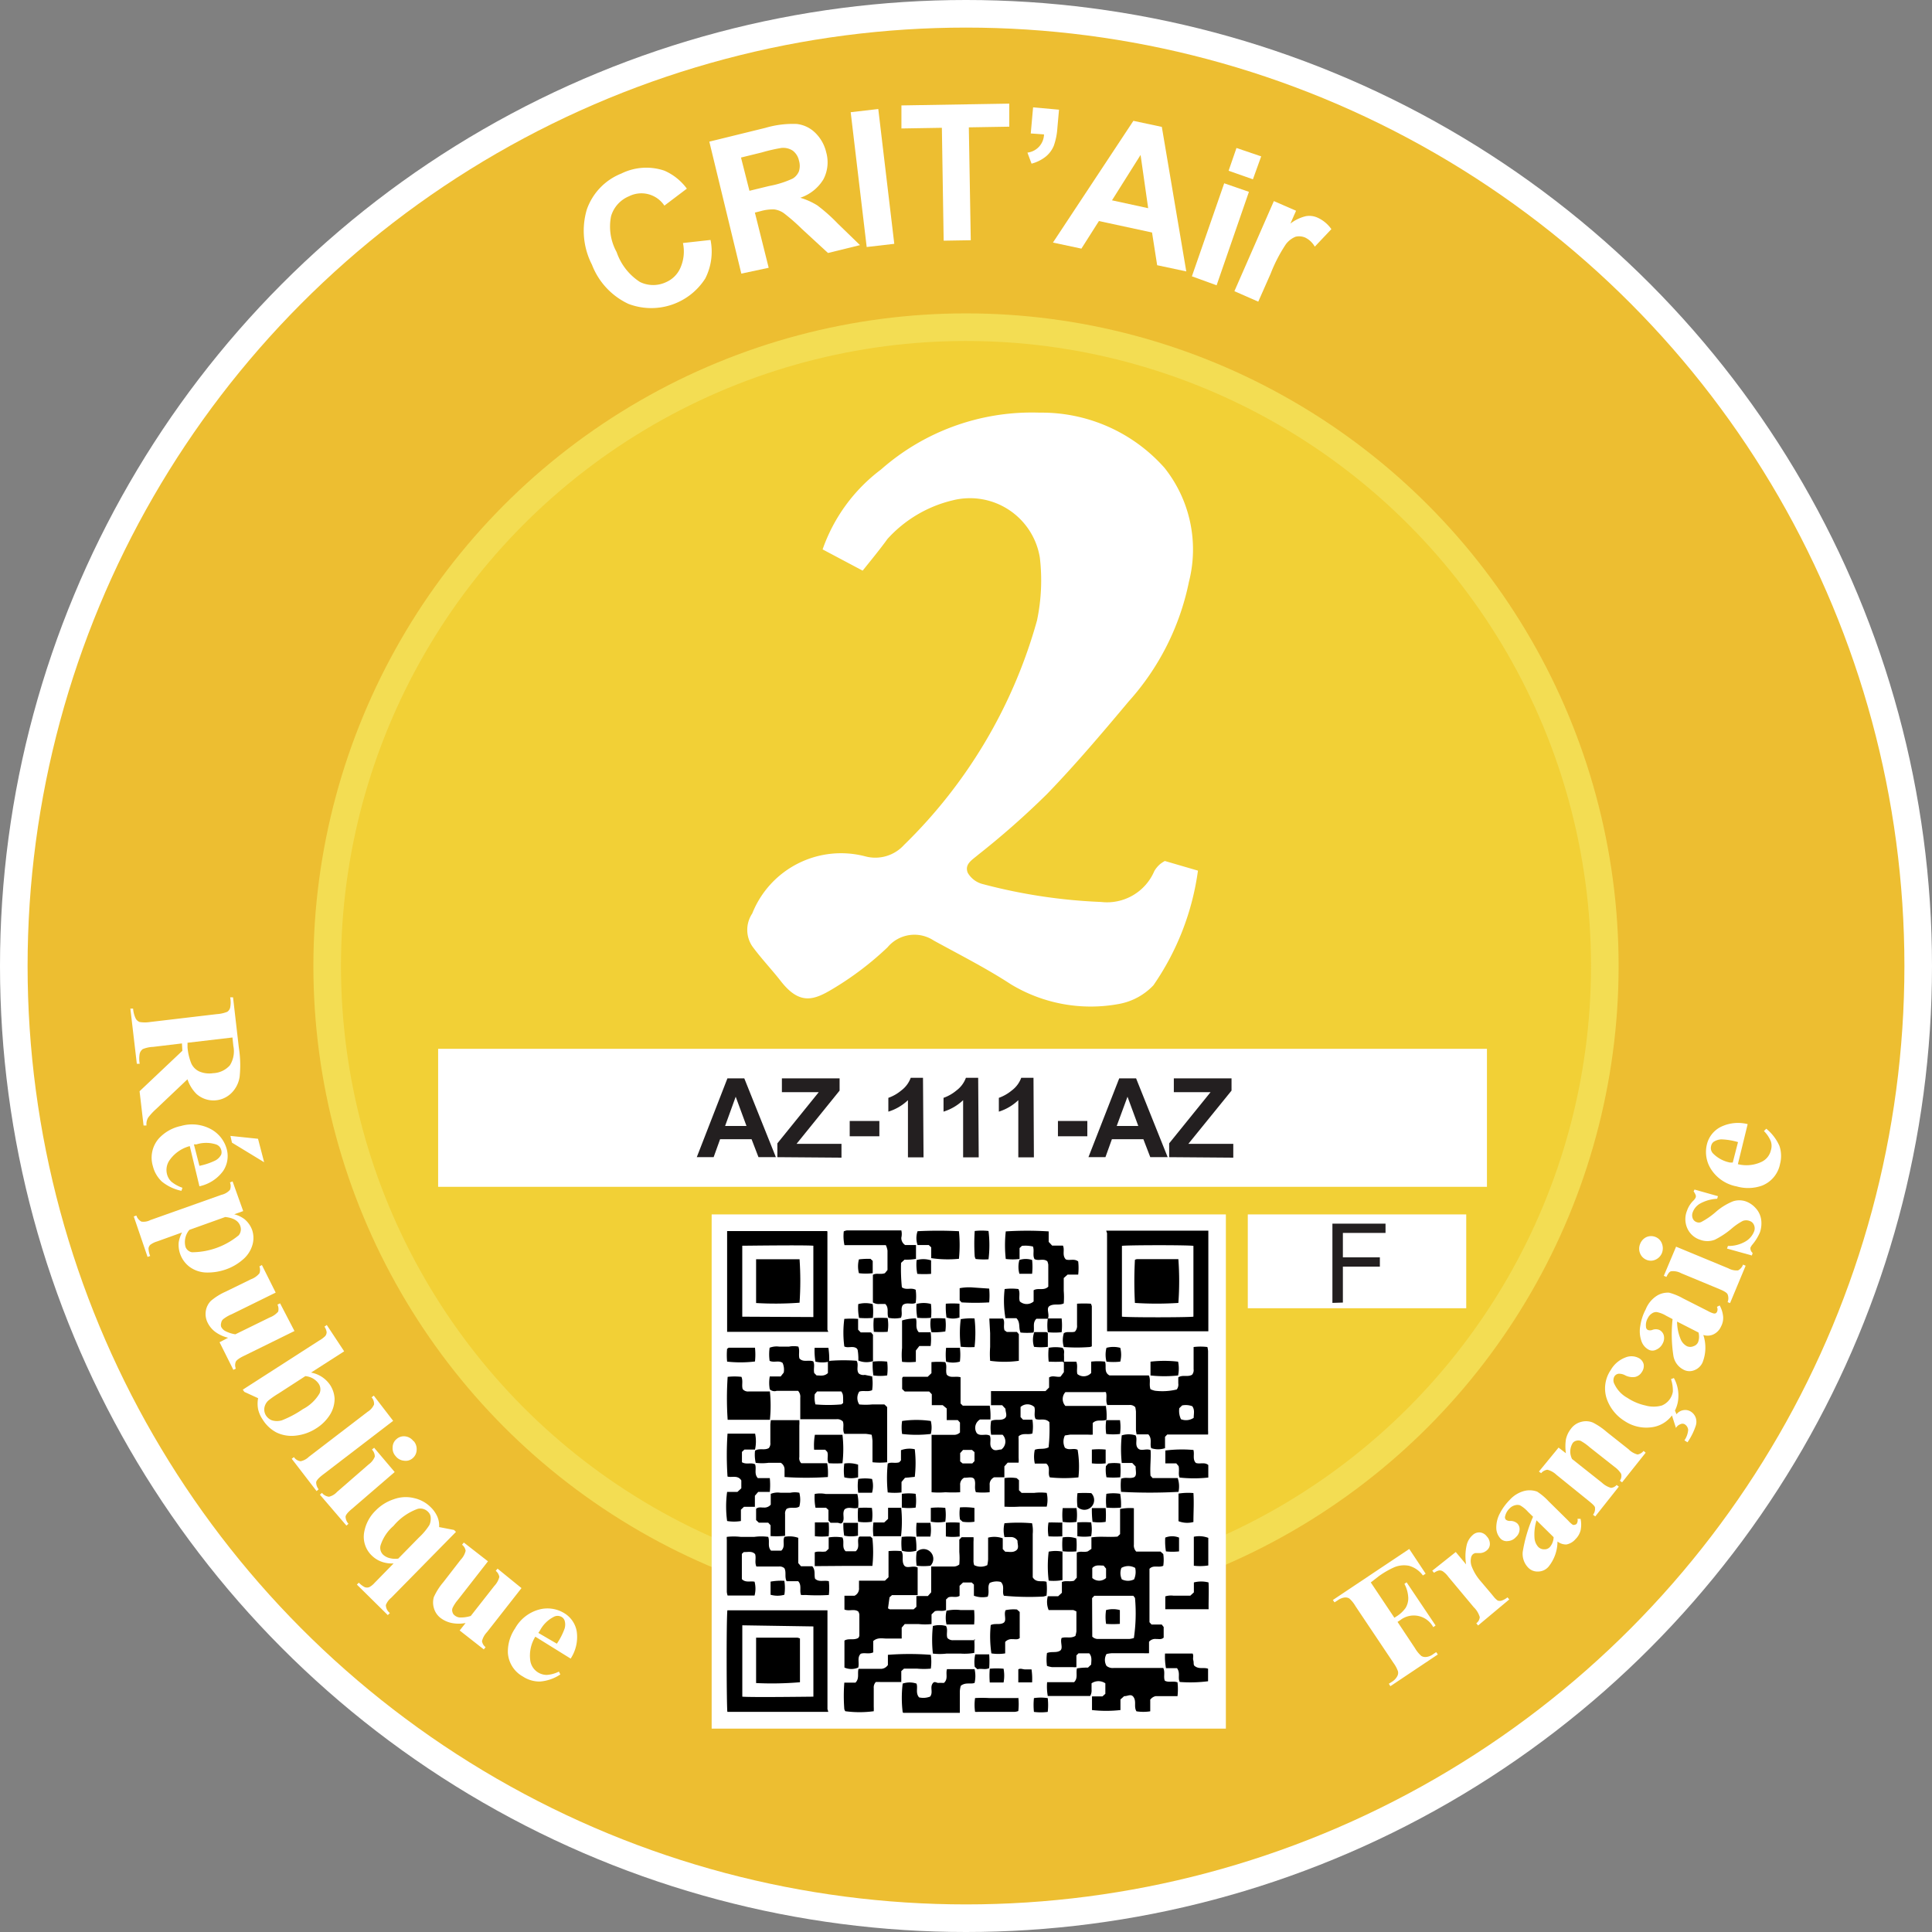 <svg xmlns="http://www.w3.org/2000/svg" width="42.994" height="42.994" viewBox="0 0 42.994 42.994">
  <rect x="0" y="0" width="42.994" height="42.994" fill="#808080" stroke="none"/>
  <g id="Icon-critair-2" transform="translate(-288.21 -3.33)">
    <circle id="Ellipse_1072" data-name="Ellipse 1072" cx="21.497" cy="21.497" r="21.497" transform="translate(288.21 3.33)" fill="#fff"/>
    <circle id="Ellipse_1073" data-name="Ellipse 1073" cx="20.883" cy="20.883" r="20.883" transform="translate(288.824 3.944)" fill="none"/>
    <circle id="Ellipse_1074" data-name="Ellipse 1074" cx="20.883" cy="20.883" r="20.883" transform="translate(288.824 3.944)" fill="#edbe31"/>
    <circle id="Ellipse_1075" data-name="Ellipse 1075" cx="14.523" cy="14.523" r="14.523" transform="translate(295.184 10.304)" fill="#f3dd53"/>
    <circle id="Ellipse_1076" data-name="Ellipse 1076" cx="13.909" cy="13.909" r="13.909" transform="translate(295.798 10.918)" fill="#f2d036"/>
    <rect id="Rectangle_3085" data-name="Rectangle 3085" width="23.34" height="3.071" transform="translate(297.96 26.67)" fill="#fff"/>
    <rect id="Rectangle_3086" data-name="Rectangle 3086" width="4.861" height="2.088" transform="translate(315.978 30.355)" fill="#fff"/>
    <g id="Groupe_28169" data-name="Groupe 28169" transform="translate(301.202 5.636)">
      <path id="Tracé_6309" data-name="Tracé 6309" d="M332.722,17.167l.614-.068a1.318,1.318,0,0,1-.117.857,1.425,1.425,0,0,1-1.711.565,1.591,1.591,0,0,1-.811-.872,1.655,1.655,0,0,1-.114-1.228,1.333,1.333,0,0,1,.768-.8,1.253,1.253,0,0,1,.958-.064,1.228,1.228,0,0,1,.5.4l-.5.378a.614.614,0,0,0-.786-.209.691.691,0,0,0-.4.442,1.173,1.173,0,0,0,.123.8,1.284,1.284,0,0,0,.519.666.673.673,0,0,0,.59,0,.614.614,0,0,0,.307-.307A.9.9,0,0,0,332.722,17.167Z" transform="translate(-330.516 -14.065)" fill="#fff"/>
      <path id="Tracé_6310" data-name="Tracé 6310" d="M340.322,15.637,339.61,12.7l1.25-.307a2.15,2.15,0,0,1,.7-.086.7.7,0,0,1,.411.2.888.888,0,0,1,.24.43.817.817,0,0,1-.061.6.955.955,0,0,1-.516.412,1.536,1.536,0,0,1,.378.169,3.684,3.684,0,0,1,.451.4l.5.485-.712.175-.583-.537a4.218,4.218,0,0,0-.405-.353.488.488,0,0,0-.209-.08.992.992,0,0,0-.307.04l-.123.031.307,1.228Zm.181-1.843.439-.107a2.149,2.149,0,0,0,.525-.166.338.338,0,0,0,.138-.163.408.408,0,0,0,0-.236.375.375,0,0,0-.138-.221.39.39,0,0,0-.252-.061,3.739,3.739,0,0,0-.436.1l-.464.114Z" transform="translate(-336.817 -11.854)" fill="#fff"/>
      <path id="Tracé_6311" data-name="Tracé 6311" d="M350.2,14.294l-.356-3,.614-.071.356,3Z" transform="translate(-343.905 -11.103)" fill="#fff"/>
      <path id="Tracé_6312" data-name="Tracé 6312" d="M354.47,13.89l-.04-2.512-.9.015V10.88l2.4-.04v.513l-.9.015.043,2.512Z" transform="translate(-346.462 -10.84)" fill="#fff"/>
      <path id="Tracé_6313" data-name="Tracé 6313" d="M362.786,11.11l.577.052-.037.415a1.455,1.455,0,0,1-.08.39.614.614,0,0,1-.187.246.869.869,0,0,1-.307.15l-.092-.246a.418.418,0,0,0,.369-.405l-.295-.021Z" transform="translate(-352.788 -11.027)" fill="#fff"/>
      <path id="Tracé_6314" data-name="Tracé 6314" d="M367.477,15.44l-.648-.138-.114-.728-1.182-.255-.39.614-.633-.135,1.79-2.709.633.135Zm-.848-1.407-.169-1.185-.636,1.01Z" transform="translate(-354.07 -11.706)" fill="#fff"/>
      <path id="Tracé_6315" data-name="Tracé 6315" d="M374.58,16.9l.719-2.07.55.19L375.13,17.1Zm.817-2.349.175-.507.55.187-.184.51Z" transform="translate(-361.048 -13.057)" fill="#fff"/>
      <path id="Tracé_6316" data-name="Tracé 6316" d="M378.191,20.139l-.531-.233.878-2.005.494.215-.126.286a.9.9,0,0,1,.347-.166.445.445,0,0,1,.258.034.756.756,0,0,1,.307.255l-.369.39a.5.5,0,0,0-.209-.2.341.341,0,0,0-.218-.021.507.507,0,0,0-.218.169,3.379,3.379,0,0,0-.338.654Z" transform="translate(-363.182 -15.732)" fill="#fff"/>
    </g>
    <g id="Groupe_28170" data-name="Groupe 28170" transform="translate(291.109 25.518)">
      <path id="Tracé_6317" data-name="Tracé 6317" d="M298.8,76.612l-.642.077a.679.679,0,0,0-.23.049.187.187,0,0,0-.068.1.614.614,0,0,0,0,.227h-.064l-.144-1.228h.061a.614.614,0,0,0,.058.221.169.169,0,0,0,.086.077.734.734,0,0,0,.236,0l1.483-.175a.74.74,0,0,0,.233-.052.16.16,0,0,0,.064-.092.6.6,0,0,0,0-.23h.064l.129,1.118a2.522,2.522,0,0,1,.018.648.639.639,0,0,1-.172.353.568.568,0,0,1-.789.031.829.829,0,0,1-.2-.326l-.706.669a1.317,1.317,0,0,0-.169.184.283.283,0,0,0-.037.175h-.065l-.089-.762.952-.9Zm1.124-.132-1,.117v.1a1.2,1.2,0,0,0,.086.365.365.365,0,0,0,.178.175.577.577,0,0,0,.307.037.528.528,0,0,0,.372-.175.587.587,0,0,0,.077-.43Z" transform="translate(-297.65 -75.58)" fill="#fff"/>
      <path id="Tracé_6318" data-name="Tracé 6318" d="M300.262,86.183l-.215-.894a.8.8,0,0,0-.445.307.378.378,0,0,0-.064.307.353.353,0,0,0,.1.178.8.8,0,0,0,.246.135l-.022.068a1.013,1.013,0,0,1-.436-.206.7.7,0,0,1-.2-.344.648.648,0,0,1,.132-.614.921.921,0,0,1,.494-.279.884.884,0,0,1,.666.071.719.719,0,0,1,.356.461.593.593,0,0,1-.089.476A.881.881,0,0,1,300.262,86.183Zm0-.455a1.48,1.48,0,0,0,.356-.12.307.307,0,0,0,.129-.132.169.169,0,0,0,0-.1.175.175,0,0,0-.12-.126.722.722,0,0,0-.43,0h-.058Zm1.44-.08-.716-.436-.034-.15.614.064Z" transform="translate(-298.723 -81.972)" fill="#fff"/>
      <path id="Tracé_6319" data-name="Tracé 6319" d="M298.975,90.069l-.556.2a.473.473,0,0,0-.15.074.132.132,0,0,0-.04.083.473.473,0,0,0,.037.166l-.058.021-.307-.9.058-.021a.24.24,0,0,0,.111.135.332.332,0,0,0,.2-.034l1.582-.562a.359.359,0,0,0,.19-.111.233.233,0,0,0,0-.166l.058-.021.236.66-.2.071a.654.654,0,0,1,.227.107.568.568,0,0,1,.172.243.556.556,0,0,1,0,.353.666.666,0,0,1-.209.307,1.151,1.151,0,0,1-.369.215,1.228,1.228,0,0,1-.445.071.66.66,0,0,1-.365-.123.614.614,0,0,1-.246-.55A.722.722,0,0,1,298.975,90.069Zm.163-.058a.421.421,0,0,0-.086.378.187.187,0,0,0,.144.12,1.646,1.646,0,0,0,1.041-.378.212.212,0,0,0,.034-.206c-.04-.114-.15-.181-.335-.2Z" transform="translate(-297.823 -84.83)" fill="#fff"/>
      <path id="Tracé_6320" data-name="Tracé 6320" d="M305.087,96.475l-1.118.55c-.111.052-.172.1-.187.132a.2.2,0,0,0,0,.154l-.055.028-.307-.614.19-.1a.8.8,0,0,1-.283-.129.571.571,0,0,1-.175-.212.43.43,0,0,1-.037-.261.411.411,0,0,1,.111-.218,1.367,1.367,0,0,1,.329-.206l.565-.276a.433.433,0,0,0,.187-.132.215.215,0,0,0,0-.154l.055-.031.307.614-.98.482a.8.8,0,0,0-.19.111.138.138,0,0,0-.043.083.142.142,0,0,0,0,.086.212.212,0,0,0,.083.089.706.706,0,0,0,.233.077l.765-.375a.458.458,0,0,0,.187-.129.227.227,0,0,0-.015-.157l.058-.028Z" transform="translate(-301.433 -89.043)" fill="#fff"/>
      <path id="Tracé_6321" data-name="Tracé 6321" d="M308.057,99.927l-.737.473a.651.651,0,0,1,.424.276.614.614,0,0,1,.1.307.676.676,0,0,1-.1.35.968.968,0,0,1-.307.307,1.041,1.041,0,0,1-.458.163.774.774,0,0,1-.43-.071.8.8,0,0,1-.307-.289.679.679,0,0,1-.1-.227.661.661,0,0,1,0-.246l-.307-.141-.034-.049,1.7-1.093a.614.614,0,0,0,.135-.1.141.141,0,0,0,.031-.086.279.279,0,0,0-.049-.123l.052-.037Zm-.866.553-.593.384a1.984,1.984,0,0,0-.227.157.28.28,0,0,0-.089.16.249.249,0,0,0,.04.181.273.273,0,0,0,.126.1.384.384,0,0,0,.224,0,2.309,2.309,0,0,0,.467-.249.921.921,0,0,0,.372-.353.227.227,0,0,0-.021-.212A.4.4,0,0,0,307.191,100.479Z" transform="translate(-303.297 -92.043)" fill="#fff"/>
      <path id="Tracé_6322" data-name="Tracé 6322" d="M311.607,105.036l-1.566,1.2c-.089.068-.138.123-.147.163a.249.249,0,0,0,.055.16l-.046.04-.553-.719.049-.037a.209.209,0,0,0,.15.092.374.374,0,0,0,.184-.1l1.305-1a.365.365,0,0,0,.144-.163.218.218,0,0,0-.055-.16l.049-.037Z" transform="translate(-305.757 -95.605)" fill="#fff"/>
      <path id="Tracé_6323" data-name="Tracé 6323" d="M313.054,108.215l-.955.823c-.086.071-.132.129-.138.169a.246.246,0,0,0,.065.16l-.046.04-.59-.688.046-.04a.233.233,0,0,0,.157.086.359.359,0,0,0,.178-.107l.706-.614a.387.387,0,0,0,.135-.172.23.23,0,0,0-.064-.157l.049-.04Zm.421-.691a.27.27,0,0,1,.068.2.249.249,0,0,1-.086.181.233.233,0,0,1-.193.058.264.264,0,0,1-.187-.1.258.258,0,0,1-.068-.2.239.239,0,0,1,.086-.181.246.246,0,0,1,.193-.061.27.27,0,0,1,.187.111Z" transform="translate(-307.17 -97.645)" fill="#fff"/>
      <path id="Tracé_6324" data-name="Tracé 6324" d="M314.887,113.3a.685.685,0,0,1-.255-.034.6.6,0,0,1-.227-.138.577.577,0,0,1-.169-.541.881.881,0,0,1,.252-.464,1,1,0,0,1,.405-.252.774.774,0,0,1,.448-.025.752.752,0,0,1,.369.2.675.675,0,0,1,.15.212.5.5,0,0,1,.04.233l.332.064.043.043-1.443,1.468a.384.384,0,0,0-.117.16.227.227,0,0,0,.089.178l-.046.046-.688-.679.043-.043a.5.5,0,0,0,.132.1.147.147,0,0,0,.1,0,.433.433,0,0,0,.123-.1Zm.107-.111.458-.467a1.364,1.364,0,0,0,.233-.279.353.353,0,0,0,.025-.19.187.187,0,0,0-.055-.1.24.24,0,0,0-.23-.068,1.259,1.259,0,0,0-.541.381.952.952,0,0,0-.289.439.215.215,0,0,0,.058.2.332.332,0,0,0,.135.074A.494.494,0,0,0,314.994,113.192Z" transform="translate(-309.027 -100.696)" fill="#fff"/>
      <path id="Tracé_6325" data-name="Tracé 6325" d="M321.561,116.137l-.768.98a.448.448,0,0,0-.111.2.212.212,0,0,0,.08.135l-.04.049-.537-.421.132-.166a.819.819,0,0,1-.307,0,.614.614,0,0,1-.252-.114.418.418,0,0,1-.147-.221.433.433,0,0,1,0-.243,1.4,1.4,0,0,1,.209-.329l.387-.5a.43.43,0,0,0,.111-.2.206.206,0,0,0-.08-.135l.04-.049.537.418-.669.857a.8.8,0,0,0-.12.184.135.135,0,0,0,0,.092.126.126,0,0,0,.049.071.2.2,0,0,0,.114.046.743.743,0,0,0,.243-.034l.525-.669a.448.448,0,0,0,.111-.2.221.221,0,0,0-.08-.135l.04-.049Z" transform="translate(-312.855 -102.984)" fill="#fff"/>
      <path id="Tracé_6326" data-name="Tracé 6326" d="M326.407,121l-.786-.488a.8.8,0,0,0-.114.519.372.372,0,0,0,.372.332.7.7,0,0,0,.267-.074l.031.064a.946.946,0,0,1-.451.157.669.669,0,0,1-.381-.111.648.648,0,0,1-.335-.531.921.921,0,0,1,.16-.54.875.875,0,0,1,.528-.418.716.716,0,0,1,.574.083.59.59,0,0,1,.27.4A.875.875,0,0,1,326.407,121Zm-.307-.332a1.486,1.486,0,0,0,.172-.335.307.307,0,0,0,0-.181.151.151,0,0,0-.068-.08.178.178,0,0,0-.175,0,.713.713,0,0,0-.307.307l-.034.049Z" transform="translate(-316.607 -106.278)" fill="#fff"/>
    </g>
    <g id="Groupe_28171" data-name="Groupe 28171" transform="translate(303.716 27.315)">
      <path id="Tracé_6327" data-name="Tracé 6327" d="M340.46,83.224h-.387l-.154-.4h-.7l-.144.4H338.7l.682-1.754h.375Zm-.654-.694-.24-.651-.236.651Z" transform="translate(-338.7 -81.458)" fill="#231f20"/>
      <path id="Tracé_6328" data-name="Tracé 6328" d="M344.54,83.224v-.307l.921-1.139h-.82V81.47h1.284v.273l-.958,1.185h1v.307Z" transform="translate(-342.747 -81.458)" fill="#231f20"/>
      <path id="Tracé_6329" data-name="Tracé 6329" d="M349.78,84.9V84.56h.66V84.9Z" transform="translate(-346.377 -83.599)" fill="#231f20"/>
      <path id="Tracé_6330" data-name="Tracé 6330" d="M353.363,83.2h-.347V81.928a1.093,1.093,0,0,1-.436.255v-.307a.921.921,0,0,0,.286-.163.614.614,0,0,0,.212-.283h.273Z" transform="translate(-348.317 -81.43)" fill="#231f20"/>
      <path id="Tracé_6331" data-name="Tracé 6331" d="M357.363,83.2h-.347V81.928a1.115,1.115,0,0,1-.436.255v-.307a.921.921,0,0,0,.286-.163.614.614,0,0,0,.212-.283h.273Z" transform="translate(-351.089 -81.43)" fill="#231f20"/>
      <path id="Tracé_6332" data-name="Tracé 6332" d="M361.37,83.2h-.347V81.928a1.1,1.1,0,0,1-.433.255v-.307a.955.955,0,0,0,.286-.163.614.614,0,0,0,.212-.283h.273Z" transform="translate(-353.868 -81.43)" fill="#231f20"/>
      <path id="Tracé_6333" data-name="Tracé 6333" d="M364.87,84.9V84.56h.654V84.9Z" transform="translate(-356.833 -83.599)" fill="#231f20"/>
      <path id="Tracé_6334" data-name="Tracé 6334" d="M368.843,83.224h-.387l-.154-.4h-.7l-.144.4h-.378l.685-1.754h.375Zm-.654-.694-.24-.651-.24.651Z" transform="translate(-358.364 -81.458)" fill="#231f20"/>
      <path id="Tracé_6335" data-name="Tracé 6335" d="M372.93,83.224v-.307l.921-1.139h-.817V81.47h1.284v.273l-.961,1.185h1v.307Z" transform="translate(-362.418 -81.458)" fill="#231f20"/>
    </g>
    <path id="Tracé_6336" data-name="Tracé 6336" d="M384.76,93.763V92h1.182v.206h-.949v.544h.823v.206h-.823v.8Z" transform="translate(-66.899 -61.439)" fill="#231f20"/>
    <g id="Groupe_28172" data-name="Groupe 28172" transform="translate(317.87 28.317)">
      <path id="Tracé_6337" data-name="Tracé 6337" d="M385.635,116.316l.525.786.058-.037a.7.7,0,0,0,.193-.184.418.418,0,0,0,.058-.227.728.728,0,0,0-.086-.307l.049-.034.645.961-.052.037a.491.491,0,0,0-.737-.154l-.058.037.39.587a.694.694,0,0,0,.141.172.175.175,0,0,0,.111.021.307.307,0,0,0,.154-.064l.064-.043.037.052-1.056.706-.034-.055.068-.043a.329.329,0,0,0,.12-.126.153.153,0,0,0,.015-.107.719.719,0,0,0-.1-.187l-.845-1.262a.7.7,0,0,0-.138-.172.175.175,0,0,0-.111-.021.341.341,0,0,0-.15.064l-.068.043-.037-.052,1.7-1.136.365.55-.061.04a.577.577,0,0,0-.307-.215.568.568,0,0,0-.335.034,1.964,1.964,0,0,0-.344.2Z" transform="translate(-384.79 -106.088)" fill="#fff"/>
      <path id="Tracé_6338" data-name="Tracé 6338" d="M392.515,114.8l.23.276a1.133,1.133,0,0,1,.015-.439.43.43,0,0,1,.132-.215.212.212,0,0,1,.16-.058.218.218,0,0,1,.154.089.243.243,0,0,1,.068.172.181.181,0,0,1-.068.138.243.243,0,0,1-.163.061h-.1l-.037.018a.138.138,0,0,0-.052.092.344.344,0,0,0,.021.2,1.086,1.086,0,0,0,.187.307l.236.279.061.074a.408.408,0,0,0,.089.086.138.138,0,0,0,.092,0,.418.418,0,0,0,.126-.071l.04.046-.694.58-.04-.049a.187.187,0,0,0,.077-.138.51.51,0,0,0-.135-.221l-.562-.673a.537.537,0,0,0-.123-.123.132.132,0,0,0-.086-.021.332.332,0,0,0-.111.052l-.04-.046Z" transform="translate(-389.779 -105.249)" fill="#fff"/>
      <path id="Tracé_6339" data-name="Tracé 6339" d="M398,112.446a.9.9,0,0,1-.2.571.307.307,0,0,1-.23.107.283.283,0,0,1-.224-.089.439.439,0,0,1-.12-.347,3.254,3.254,0,0,1,.23-.783l-.114-.111a.667.667,0,0,0-.178-.144.19.19,0,0,0-.111,0,.249.249,0,0,0-.117.068.341.341,0,0,0-.1.172.077.077,0,0,0,.018.083.147.147,0,0,0,.1.025.23.23,0,0,1,.147.052.178.178,0,0,1,.055.144.237.237,0,0,1-.08.163.258.258,0,0,1-.178.089.19.19,0,0,1-.16-.049.353.353,0,0,1-.1-.236.669.669,0,0,1,.077-.326,1.228,1.228,0,0,1,.224-.307.657.657,0,0,1,.335-.2.494.494,0,0,1,.273.018,1.3,1.3,0,0,1,.252.212l.439.433a.614.614,0,0,0,.1.092.071.071,0,0,0,.049,0,.083.083,0,0,0,.037-.018.141.141,0,0,0,.021-.114h.068a.614.614,0,0,1,0,.261.421.421,0,0,1-.114.193.35.35,0,0,1-.2.117.307.307,0,0,1-.209-.074Zm-.086-.086-.381-.375a1.072,1.072,0,0,0-.043.412.331.331,0,0,0,.083.181.184.184,0,0,0,.141.052.157.157,0,0,0,.12-.055.359.359,0,0,0,.08-.23Z" transform="translate(-393 -103.139)" fill="#fff"/>
      <path id="Tracé_6340" data-name="Tracé 6340" d="M400.18,106.905l.163.126a1.061,1.061,0,0,1,0-.307.577.577,0,0,1,.111-.236.405.405,0,0,1,.236-.157.4.4,0,0,1,.255.018,1.511,1.511,0,0,1,.307.209l.485.384a.442.442,0,0,0,.2.117.221.221,0,0,0,.135-.08l.046.04-.525.66-.049-.037a.181.181,0,0,0,.028-.154.55.55,0,0,0-.147-.154l-.556-.439a1.115,1.115,0,0,0-.2-.141.169.169,0,0,0-.1,0,.138.138,0,0,0-.074.049.362.362,0,0,0-.015.356l.666.528a.485.485,0,0,0,.2.114.184.184,0,0,0,.126-.064l.049.037-.525.663-.049-.037a.215.215,0,0,0,.043-.16c0-.031-.058-.083-.154-.16l-.706-.571a.445.445,0,0,0-.2-.111.218.218,0,0,0-.138.077l-.049-.037Z" transform="translate(-395.156 -99.678)" fill="#fff"/>
      <path id="Tracé_6341" data-name="Tracé 6341" d="M406,102.121l.064-.025a.8.8,0,0,1,.1.418.715.715,0,0,1-.114.372.666.666,0,0,1-.491.307.869.869,0,0,1-.593-.141.949.949,0,0,1-.384-.461.725.725,0,0,1,.077-.673.633.633,0,0,1,.326-.279.35.35,0,0,1,.307.018.212.212,0,0,1,.1.135.233.233,0,0,1-.04.169.237.237,0,0,1-.15.111.362.362,0,0,1-.218-.034.28.28,0,0,0-.154-.037.132.132,0,0,0-.089.058.178.178,0,0,0,0,.172.679.679,0,0,0,.289.307,1.182,1.182,0,0,0,.4.169.672.672,0,0,0,.368,0,.405.405,0,0,0,.243-.307A.814.814,0,0,0,406,102.121Zm0,.743.064-.1.058.138a.249.249,0,0,1,.16-.092.233.233,0,0,1,.169.04.264.264,0,0,1,.1.132.286.286,0,0,1,0,.175,1.441,1.441,0,0,1-.184.369l-.068-.043a.482.482,0,0,0,.083-.233.163.163,0,0,0-.08-.126.1.1,0,0,0-.092,0,.184.184,0,0,0-.1.083Z" transform="translate(-398.474 -96.417)" fill="#fff"/>
      <path id="Tracé_6342" data-name="Tracé 6342" d="M408.446,97.947a.894.894,0,0,1-.018.614.329.329,0,0,1-.187.172.282.282,0,0,1-.243-.018.421.421,0,0,1-.218-.307,3.107,3.107,0,0,1-.018-.814l-.141-.074a.648.648,0,0,0-.212-.083.166.166,0,0,0-.107.031.249.249,0,0,0-.089.1.307.307,0,0,0-.043.193.083.083,0,0,0,.04.074.144.144,0,0,0,.1,0,.209.209,0,0,1,.157,0,.19.19,0,0,1,.1.123.249.249,0,0,1-.025.178.286.286,0,0,1-.144.138.181.181,0,0,1-.169,0,.341.341,0,0,1-.163-.2.654.654,0,0,1-.022-.332,1.135,1.135,0,0,1,.12-.365.639.639,0,0,1,.255-.307.461.461,0,0,1,.267-.064,1.317,1.317,0,0,1,.307.126l.55.279a.614.614,0,0,0,.126.055.086.086,0,0,0,.049,0,.074.074,0,0,0,.031-.031.129.129,0,0,0,0-.114l.061-.031a.635.635,0,0,1,.077.249.4.4,0,0,1-.046.218.353.353,0,0,1-.16.172A.307.307,0,0,1,408.446,97.947Zm-.108-.055-.476-.243a1.031,1.031,0,0,0,.083.4.307.307,0,0,0,.135.147.181.181,0,0,0,.15,0,.166.166,0,0,0,.1-.089A.36.36,0,0,0,408.339,97.892Z" transform="translate(-400.201 -93.226)" fill="#fff"/>
      <path id="Tracé_6343" data-name="Tracé 6343" d="M407.011,93.077a.273.273,0,0,1,.144-.154.258.258,0,0,1,.2,0,.249.249,0,0,1,.141.147.289.289,0,0,1,0,.209.273.273,0,0,1-.147.15.246.246,0,0,1-.2,0,.258.258,0,0,1-.141-.147A.273.273,0,0,1,407.011,93.077Zm.8.061,1.164.482a.381.381,0,0,0,.215.046.239.239,0,0,0,.111-.129l.058.025-.347.832-.055-.021a.233.233,0,0,0,0-.175c-.015-.034-.074-.071-.178-.114l-.857-.356a.369.369,0,0,0-.215-.043c-.04,0-.077.055-.111.126l-.058-.025Z" transform="translate(-400.172 -90.382)" fill="#fff"/>
      <path id="Tracé_6344" data-name="Tracé 6344" d="M410.538,89.53l.522.147-.018.058a.869.869,0,0,0-.387.111.369.369,0,0,0-.157.19.187.187,0,0,0,0,.135.141.141,0,0,0,.086.083.129.129,0,0,0,.1,0,1.649,1.649,0,0,0,.329-.227,1.336,1.336,0,0,1,.384-.236.448.448,0,0,1,.276,0,.537.537,0,0,1,.224.15.476.476,0,0,1,.123.249.614.614,0,0,1-.025.289,1.072,1.072,0,0,1-.172.279.307.307,0,0,0-.04.064.135.135,0,0,0,.049.12l-.018.055-.553-.154.021-.058a.74.74,0,0,0,.39-.1.448.448,0,0,0,.19-.218.187.187,0,0,0,0-.147.154.154,0,0,0-.1-.092.212.212,0,0,0-.15,0,1.3,1.3,0,0,0-.246.169,1.867,1.867,0,0,1-.375.249.461.461,0,0,1-.332,0,.47.47,0,0,1-.27-.23.5.5,0,0,1-.018-.415.574.574,0,0,1,.144-.227.239.239,0,0,0,.049-.068.077.077,0,0,0,0-.052.307.307,0,0,0-.046-.083Z" transform="translate(-402.489 -88.045)" fill="#fff"/>
      <path id="Tracé_6345" data-name="Tracé 6345" d="M412.758,84.724l-.218.891a.789.789,0,0,0,.528-.052.378.378,0,0,0,.206-.255.325.325,0,0,0,0-.2.691.691,0,0,0-.154-.23l.052-.052a1.028,1.028,0,0,1,.292.381.694.694,0,0,1,.015.4.651.651,0,0,1-.4.485.921.921,0,0,1-.565.018.866.866,0,0,1-.562-.369.709.709,0,0,1-.1-.571.59.59,0,0,1,.307-.384A.875.875,0,0,1,412.758,84.724Zm-.215.4a1.456,1.456,0,0,0-.372-.061.338.338,0,0,0-.175.058.16.16,0,0,0-.052.092.172.172,0,0,0,.046.166.719.719,0,0,0,.378.2h.058Z" transform="translate(-403.526 -84.695)" fill="#fff"/>
    </g>
    <path id="Tracé_6346" data-name="Tracé 6346" d="M344.934,36.74l-.891-.473a3.779,3.779,0,0,1,1.3-1.778,5.073,5.073,0,0,1,3.526-1.265,3.651,3.651,0,0,1,2.782,1.228,2.915,2.915,0,0,1,.544,2.537,5.666,5.666,0,0,1-1.342,2.663c-.587.7-1.179,1.4-1.815,2.058a18.4,18.4,0,0,1-1.535,1.354c-.132.114-.307.206-.23.4a.537.537,0,0,0,.326.249,12.152,12.152,0,0,0,2.641.4,1.144,1.144,0,0,0,1.185-.688.613.613,0,0,1,.12-.147.708.708,0,0,1,.114-.077l.737.215a5.868,5.868,0,0,1-.992,2.552,1.4,1.4,0,0,1-.768.415,3.436,3.436,0,0,1-2.4-.436c-.55-.359-1.139-.657-1.717-.974a.78.78,0,0,0-1.032.15,6.9,6.9,0,0,1-1.213.921c-.418.252-.737.375-1.161-.169-.206-.264-.439-.507-.636-.777a.654.654,0,0,1,0-.728A2.127,2.127,0,0,1,345,43.1a.863.863,0,0,0,.857-.258,11.14,11.14,0,0,0,2.957-4.993,4.336,4.336,0,0,0,.064-1.394,1.575,1.575,0,0,0-1.935-1.281,2.844,2.844,0,0,0-1.456.86C345.327,36.255,345.149,36.473,344.934,36.74Z" transform="translate(-37.527 -20.711)" fill="#fff"/>
    <rect id="Rectangle_3087" data-name="Rectangle 3087" width="11.443" height="11.443" transform="translate(304.047 30.355)" fill="#fff"/>
    <g id="Groupe_28173" data-name="Groupe 28173" transform="translate(304.369 30.714)">
      <path id="Tracé_6347" data-name="Tracé 6347" d="M357.135,101.245h.307c.04.1,0,.19.025.276a.224.224,0,0,0,.307-.025v-.252a1.382,1.382,0,0,1,.307,0c.04.1-.034.236.1.307h.875c.049.1,0,.193.037.307a.519.519,0,0,0,.1.034,1.367,1.367,0,0,0,.485-.028.178.178,0,0,0,.034-.135v-.135c.1-.064.209,0,.307-.058a.157.157,0,0,0,.034-.123v-.494a1.287,1.287,0,0,1,.307,0,.543.543,0,0,1,.015.089v1.772a.569.569,0,0,1,0,.086h-.909l-.049.052v.252a.485.485,0,0,1-.307,0c-.037-.092.028-.206-.064-.307h-.261a.747.747,0,0,1-.015-.1v-.405a.7.7,0,0,0-.015-.1.163.163,0,0,0-.132-.049h-.491c-.043-.1,0-.193-.031-.286a.206.206,0,0,0-.058,0H357.2a.227.227,0,0,0,0,.307h.9a1.33,1.33,0,0,1,.015.307c-.1.046-.212-.021-.307.074v.258a.78.78,0,0,1-.1,0h-.405l-.114.018a.307.307,0,0,0,0,.273c.092.068.193,0,.283.046a2.247,2.247,0,0,1,.018.614,3.093,3.093,0,0,1-.636,0c-.058-.092.028-.221-.08-.307h-.255a.72.72,0,0,1,0-.307c.1-.04.2,0,.307-.055a3.765,3.765,0,0,0,.018-.559c-.092-.1-.212-.034-.307-.071-.046-.086,0-.181-.028-.267a.227.227,0,0,0-.307,0v.224l.055.058h.209a1,1,0,0,1,0,.307c-.1.037-.206-.021-.307.061a.556.556,0,0,0,0,.077v.4a.76.76,0,0,1,0,.111h-.243l-.074.083v.243h-.227a.172.172,0,0,0-.1.175v.157a1.492,1.492,0,0,1-.307,0c-.04-.1,0-.184-.028-.273s-.154-.043-.233-.049a.169.169,0,0,0-.089.166v.157a2.973,2.973,0,0,1-.329,0,1.823,1.823,0,0,1-.307,0v-1.278h.488a.187.187,0,0,0,.144-.052v-.221l-.049-.055h-.246v-.258l-.089-.074h-.243v-.243l-.058-.061h-.544l-.058-.055v-.236a.054.054,0,0,1,.022-.037h.547l.083-.08v-.246a1.726,1.726,0,0,1,.307,0c.049.092,0,.187.034.279.08.086.193.025.307.058v.583l.049.049h.6a1.4,1.4,0,0,1,.015.307h-.23a.215.215,0,0,0-.071.307c.083.077.2,0,.289.055.037.092-.022.2.043.279s.141.025.212.028a.218.218,0,0,0,.028-.329h-.255a.944.944,0,0,1,0-.307c.1-.049.2,0,.289-.049s.028-.144.031-.221l-.074-.08h-.249V101.9h1.213l.08-.08v-.224c.083-.052.166,0,.255-.018l.074-.1v-.227Zm2.6,1.035a.426.426,0,0,0,.037.246.307.307,0,0,0,.283-.031c0-.089.028-.175-.031-.258a.408.408,0,0,0-.227-.018Zm-4.877,1v.184l.055.046h.215l.049-.052v-.2l-.055-.049h-.2Z" transform="translate(-349.65 -98.327)"/>
      <path id="Tracé_6348" data-name="Tracé 6348" d="M366.363,116.88v.252a1.014,1.014,0,0,1-.307,0c-.061-.1,0-.209-.058-.307s-.138-.025-.215-.031l-.083.074v.236a2.88,2.88,0,0,1-.633,0V116.8h.233l.064-.058v-.233a.27.27,0,0,0-.307,0v.141a.237.237,0,0,1-.031.141h-.943a1.18,1.18,0,0,1-.015-.307h.6c.092-.089.037-.2.064-.307a1.483,1.483,0,0,1,.246-.018l.071-.068c0-.083.025-.169-.043-.249h-.24l-.046.046v.261a.452.452,0,0,1-.08,0h-.461a.556.556,0,0,1-.114-.028,1.078,1.078,0,0,1,0-.286c.1-.04.2,0,.286-.049s0-.193.04-.286c.1-.034.2.018.307-.046a.783.783,0,0,0,.022-.1v-.445l-.068-.031h-.55a.476.476,0,0,1-.018-.307h.23l.083-.077v-.24c.086-.037.172,0,.27-.028l.061-.068V113.6c.083-.04.16,0,.246-.028l.08-.055v-.255c.2-.031.387,0,.58-.018l.058-.055v-.559a1.085,1.085,0,0,1,.307-.018v.808a.2.2,0,0,0,.052.157h.541l.061.055a.921.921,0,0,1,0,.261c-.1.049-.221-.025-.307.068v1.188l.046.052h.227l.043.055v.236c-.052.049-.111.028-.163.031a.181.181,0,0,0-.163.061v.255a1.078,1.078,0,0,1-.126,0h-.7a.7.7,0,0,0-.12.018.261.261,0,0,0,0,.264.215.215,0,0,0,.163.046h1.1c.046.1,0,.193.034.283.086.049.184,0,.283.037a1.4,1.4,0,0,1,0,.307h-.485a.2.2,0,0,0-.126.086Zm-1.29-1.41a.175.175,0,0,0,.135.052h.691a.522.522,0,0,0,.1-.021,3.776,3.776,0,0,0,.025-.891l-.037-.049h-.869l-.049.052Zm.66-1.274a.307.307,0,0,0,.27,0,.405.405,0,0,0,.025-.255.307.307,0,0,0-.307,0A.325.325,0,0,0,365.733,114.2Zm-.408-.307c-.092,0-.181-.025-.252.055v.221a.227.227,0,0,0,.307,0v-.209Z" transform="translate(-356.925 -106.433)"/>
      <path id="Tracé_6349" data-name="Tracé 6349" d="M350.377,115.577c.021,0,.031.018.04.018h.531l.061-.055V115.3h.255l.074-.083v-.574h.488a.2.2,0,0,0,.138-.046,1.682,1.682,0,0,0,0-.279v-.273l.052-.055h.264a.644.644,0,0,1,0,.1v.405a.307.307,0,0,0,.015.117.326.326,0,0,0,.292,0,.827.827,0,0,0,.018-.126V114a.559.559,0,0,1,.326.015v.24l.055.058c.083,0,.169.025.243-.028s.025-.144.031-.215a.166.166,0,0,0-.147-.083h-.144a.661.661,0,0,1,0-.307,3.5,3.5,0,0,1,.614,0,.762.762,0,0,1,.015.236v.967c.08.132.212.064.307.1a1.408,1.408,0,0,1,0,.307.562.562,0,0,1-.071.021,6.022,6.022,0,0,1-.878-.018c-.049-.092.028-.212-.068-.307a.378.378,0,0,0-.246.021c-.061.089,0,.19-.046.307a.553.553,0,0,1-.307-.021v-.249l-.049-.046h-.193l-.077.074v.224c-.083.049-.166,0-.252.034l-.049.046v.236c-.083.037-.163,0-.249.025l-.074.071v.215a1.314,1.314,0,0,1-.289,0h-.307l-.068.08v.243h-.326c-.1,0-.212-.031-.307.055v.252c-.1.046-.193,0-.279.031-.086.086-.025.2-.055.307a.381.381,0,0,1-.307,0v-.6c.092-.058.2,0,.307-.058a.118.118,0,0,0,.025-.049v-.473a.179.179,0,0,0-.025-.068c-.092-.064-.2,0-.307-.043v-.307h.224a.175.175,0,0,0,.1-.175v-.16h.577l.08-.077V114.3a1.486,1.486,0,0,1,.286,0c.061.092,0,.206.055.307s.2,0,.307.058v.614h-.571l-.055.049Z" transform="translate(-346.775 -107.166)"/>
      <path id="Tracé_6350" data-name="Tracé 6350" d="M346.245,101.55a1.069,1.069,0,0,1,0,.307c-.1.043-.19,0-.286.031a.261.261,0,0,0,0,.286,1.484,1.484,0,0,0,.286,0h.273l.061.058v1.228a1.452,1.452,0,0,1-.326,0v-.476a1.274,1.274,0,0,0-.018-.135,1.349,1.349,0,0,0-.135-.021h-.473c-.049-.092,0-.187-.034-.276a.175.175,0,0,0-.147-.049h-.8v-.482a.19.19,0,0,0-.049-.15h-.476a.154.154,0,0,1-.154-.034.827.827,0,0,1,0-.286h.243l.068-.086a.375.375,0,0,0-.025-.215c-.086-.064-.19,0-.289-.046a1.031,1.031,0,0,1,0-.292.43.43,0,0,1,.212-.025h.221a.519.519,0,0,1,.206,0c.037.086,0,.175.025.264.083.092.2.025.307.064.04.08,0,.169.022.261l.052.052c.083,0,.169.025.252-.052v-.249a.148.148,0,0,1,.058-.025,3.918,3.918,0,0,1,.58,0c.055.086-.015.2.049.283a.166.166,0,0,0,.135.031Zm-.645.593c0-.19,0-.19-.04-.258h-.54l-.052.061a.613.613,0,0,0,.015.227,3.308,3.308,0,0,0,.577,0Z" transform="translate(-342.996 -98.304)"/>
      <path id="Tracé_6351" data-name="Tracé 6351" d="M368.37,92.51h2.273v2.239h-2.254V92.565a.419.419,0,0,1-.018-.055Zm.35,1.913c.126.021,1.511.018,1.591,0V92.848c-.126-.021-1.511-.018-1.591,0Z" transform="translate(-359.912 -92.507)"/>
      <path id="Tracé_6352" data-name="Tracé 6352" d="M343.128,122.28h-2.245c-.018-.089-.025-2.042,0-2.26h2.227v2.2A.519.519,0,0,1,343.128,122.28Zm-1.913-1.926v1.588h0c.209.018,1.493,0,1.582,0v-1.563h0Z" transform="translate(-340.855 -111.569)"/>
      <path id="Tracé_6353" data-name="Tracé 6353" d="M343.151,94.782H340.9V92.54h2.217a.015.015,0,0,1,.015.015h0v2.183A.423.423,0,0,1,343.151,94.782Zm-.332-.329a.392.392,0,0,0,0-.052V92.866h0c-.193-.018-1.5,0-1.582,0v1.579h0Z" transform="translate(-340.878 -92.528)"/>
      <path id="Tracé_6354" data-name="Tracé 6354" d="M361.237,94.458h-.243a2.263,2.263,0,0,1-.018-.648,1.207,1.207,0,0,1,.307,0c.046.092,0,.187.031.276a.233.233,0,0,0,.307,0v-.249c.1-.061.227.018.326-.08v-.488a.279.279,0,0,0-.021-.077c-.089-.071-.193,0-.286-.049-.046-.086,0-.187-.034-.279a.716.716,0,0,0-.246-.015l-.052.049v.243a1.311,1.311,0,0,1-.307,0,2.763,2.763,0,0,1,0-.614,7.6,7.6,0,0,1,.955,0v.233l.077.083h.24c.046.1-.025.212.064.307.083.034.187-.025.276.046a1.33,1.33,0,0,1,0,.292h-.236l-.086.077v.286a1.7,1.7,0,0,1,0,.279c-.1.049-.209,0-.307.052s0,.187-.046.289h-.255c-.092.089-.037.2-.064.307a1.514,1.514,0,0,1-.289,0C361.28,94.667,361.332,94.553,361.237,94.458Z" transform="translate(-354.778 -92.508)"/>
      <path id="Tracé_6355" data-name="Tracé 6355" d="M342.825,115.605c.086.083.193.028.307.055a1.484,1.484,0,0,1,0,.307,4.225,4.225,0,0,1-.519,0,.92.92,0,0,1-.1,0c-.04-.1.022-.218-.064-.307h-.258c-.049-.1,0-.2-.049-.289a.16.16,0,0,0-.123-.037h-.5c-.043-.1,0-.184-.028-.276-.068-.074-.157-.043-.252-.046l-.043.04v.562c.083.086.19.037.283.058a.614.614,0,0,1,0,.307h-.6a.342.342,0,0,1-.018-.083v-1.161a.268.268,0,0,1,0-.061,1.339,1.339,0,0,1,.307,0h.307a1.139,1.139,0,0,1,.307,0c.04.1-.021.218.064.307h.227c.1-.092.021-.212.071-.307a.587.587,0,0,1,.307.021v.562l.061.071h.252C342.84,115.421,342.8,115.51,342.825,115.605Z" transform="translate(-340.846 -107.857)"/>
      <path id="Tracé_6356" data-name="Tracé 6356" d="M350.668,94.155c-.061.083,0,.184-.043.286a.66.66,0,0,1-.279,0c-.043-.1.021-.218-.071-.307h-.129A.238.238,0,0,1,350,94.1v-.614c.08-.049.163,0,.267-.037l.058-.071v-.433a.436.436,0,0,0-.037-.12h-.921a.971.971,0,0,1-.015-.307.277.277,0,0,1,.068-.021h1.213a.347.347,0,0,1,0,.16.184.184,0,0,0,.086.166h.24v.307a1.161,1.161,0,0,1-.255.018l-.077.071a3.972,3.972,0,0,0,.018.544c.1.071.2,0,.307.055a1.029,1.029,0,0,1,0,.292C350.865,94.155,350.757,94.088,350.668,94.155Z" transform="translate(-346.734 -92.5)"/>
      <path id="Tracé_6357" data-name="Tracé 6357" d="M341.471,107.573h-.236l-.055.052v.23c.1.058.2,0,.292.046.037.1-.028.209.061.307h.267a1.593,1.593,0,0,1,0,.307h-.258l-.074.086v.246h-.243l-.068.064v.252a.921.921,0,0,1-.307,0,2.387,2.387,0,0,1,0-.648h.23l.086-.08v-.175c-.08-.126-.209-.058-.307-.086a7.065,7.065,0,0,1,0-.955h.614A.842.842,0,0,1,341.471,107.573Z" transform="translate(-340.828 -102.699)"/>
      <path id="Tracé_6358" data-name="Tracé 6358" d="M343.262,106.24h.633a.881.881,0,0,1,0,.12v.7a.154.154,0,0,0,.043.138h.577a1.312,1.312,0,0,1,.015.307,7.155,7.155,0,0,1-.964,0v-.172a.172.172,0,0,0-.083-.144h-.276a1.093,1.093,0,0,1-.283,0,.814.814,0,0,1-.015-.27c.1-.064.206,0,.307-.058a.16.16,0,0,0,.034-.12v-.4A.719.719,0,0,1,343.262,106.24Z" transform="translate(-342.266 -102.02)"/>
      <path id="Tracé_6359" data-name="Tracé 6359" d="M349.354,123.819h.252c.092-.092.04-.2.068-.307h.485a.19.19,0,0,0,.169-.086V123.2a6.2,6.2,0,0,1,.955,0,1.1,1.1,0,0,1,0,.307,1.662,1.662,0,0,1-.307,0h-.289l-.061.055v.243h-.467a.819.819,0,0,0-.1,0,.175.175,0,0,0-.046.135v.415a1,1,0,0,1,0,.1,2.383,2.383,0,0,1-.633,0,.16.16,0,0,1-.022-.046,3.8,3.8,0,0,1,0-.59Z" transform="translate(-346.728 -113.758)"/>
      <path id="Tracé_6360" data-name="Tracé 6360" d="M353.576,125.238a2.59,2.59,0,0,1,0-.636.479.479,0,0,1,.307,0c.037.092-.028.206.058.307a.418.418,0,0,0,.246-.018c.068-.089,0-.19.046-.276s.092-.025.138-.028.086,0,.123,0c.1-.089.034-.2.068-.307h.614a.691.691,0,0,1,0,.307c-.089.034-.2-.021-.307.064a.524.524,0,0,0-.021.12v.482h-1.259Z" transform="translate(-349.647 -114.52)"/>
      <path id="Tracé_6361" data-name="Tracé 6361" d="M370.086,108.2l.046.052h.559a.58.58,0,0,1,.018.307,11.79,11.79,0,0,1-1.278,0,1.321,1.321,0,0,1,0-.292c.1-.04.187,0,.276-.028s.043-.154.049-.243l-.077-.08h-.233a2.935,2.935,0,0,1,0-.614.522.522,0,0,1,.307,0c.049.086-.018.2.049.283s.187,0,.286.046C370.1,107.812,370.071,108.008,370.086,108.2Z" transform="translate(-360.642 -102.744)"/>
      <path id="Tracé_6362" data-name="Tracé 6362" d="M341.843,104.036h-.94a7.044,7.044,0,0,1,0-.955,1.379,1.379,0,0,1,.307,0c.04.1,0,.184.028.273a.151.151,0,0,0,.132.052h.473A3.091,3.091,0,0,1,341.843,104.036Z" transform="translate(-340.869 -99.825)"/>
      <path id="Tracé_6363" data-name="Tracé 6363" d="M347.25,115.33v-.307c.08-.034.16,0,.249-.021l.061-.058v-.252a.943.943,0,0,1,.307,0c.049.1-.022.224.071.307h.224c.1-.086.028-.2.064-.307,0,0,.018-.021.028-.021h.236l.043.04a2.9,2.9,0,0,1,0,.614h-.614Z" transform="translate(-345.278 -107.862)"/>
      <path id="Tracé_6364" data-name="Tracé 6364" d="M343.322,112.461v-.246l-.052-.058h-.209L343,112.1v-.252c.055-.046.114-.025.166-.028a.184.184,0,0,0,.16-.064v-.24a.412.412,0,0,1,.215-.025h.221a.5.5,0,0,1,.2,0,.614.614,0,0,1,0,.307c-.083.058-.193,0-.283.052a.16.16,0,0,0-.034.12v.479a1.86,1.86,0,0,1-.326.006Z" transform="translate(-342.333 -105.656)"/>
      <path id="Tracé_6365" data-name="Tracé 6365" d="M359.9,98.88h.307c.046.08,0,.163.031.261l.052.037h.224l.043.049v.593a2.34,2.34,0,0,1-.639,0,2.08,2.08,0,0,1,0-.307v-.307Z" transform="translate(-354.043 -96.921)"/>
      <path id="Tracé_6366" data-name="Tracé 6366" d="M354.947,93.123v-.24l-.055-.052h-.249a.476.476,0,0,1,0-.307,9.162,9.162,0,0,1,.921,0,3.069,3.069,0,0,1,0,.614A2.528,2.528,0,0,1,354.947,93.123Z" transform="translate(-350.383 -92.509)"/>
      <path id="Tracé_6367" data-name="Tracé 6367" d="M359.972,120.3c.092-.046.2,0,.283-.049s0-.19.049-.283a.857.857,0,0,1,.252-.015l.061.055v.541a.19.19,0,0,1,0,.04c-.049.043-.108.021-.16.025a.19.19,0,0,0-.163.061v.255a1.02,1.02,0,0,1-.307,0A2.564,2.564,0,0,1,359.972,120.3Z" transform="translate(-354.084 -111.52)"/>
      <path id="Tracé_6368" data-name="Tracé 6368" d="M353.87,98.869c.034.1-.025.206.064.307h.264a1.228,1.228,0,0,1,0,.307h-.252l-.077.1v.252a1.536,1.536,0,0,1-.307,0,1.537,1.537,0,0,1,0-.307v-.614A1.026,1.026,0,0,1,353.87,98.869Z" transform="translate(-349.647 -96.913)"/>
      <path id="Tracé_6369" data-name="Tracé 6369" d="M349.657,99.815a1.194,1.194,0,0,0-.015-.236.126.126,0,0,0-.021-.034c-.086-.064-.19,0-.276-.043a2.328,2.328,0,0,1,0-.614,2.174,2.174,0,0,1,.307,0v.24l.058.061h.23l.043.052V99.8a.046.046,0,0,1,0,.028A.467.467,0,0,1,349.657,99.815Z" transform="translate(-346.715 -96.922)"/>
      <path id="Tracé_6370" data-name="Tracé 6370" d="M347.9,111.9c-.055.086,0,.184-.034.267s-.086.028-.129.031h-.15l-.046-.049v-.236l-.052-.049h-.236a1.184,1.184,0,0,1-.018-.307.651.651,0,0,1,.243,0h.706a.95.95,0,0,1,.018.307C348.1,111.9,347.992,111.828,347.9,111.9Z" transform="translate(-345.264 -105.695)"/>
      <path id="Tracé_6371" data-name="Tracé 6371" d="M365.5,98.413a.178.178,0,0,0,.049-.144V97.79a2.578,2.578,0,0,1,.307,0,.2.2,0,0,1,.022.058v.891a.2.2,0,0,1-.046.015,3.767,3.767,0,0,1-.577,0,.525.525,0,0,1,0-.307C365.323,98.4,365.412,98.438,365.5,98.413Z" transform="translate(-357.74 -96.162)"/>
      <path id="Tracé_6372" data-name="Tracé 6372" d="M356.7,121.4a2.176,2.176,0,0,1,0,.307,1.259,1.259,0,0,1-.307.015h-.307a1.274,1.274,0,0,1-.307,0,2.848,2.848,0,0,1,0-.614.565.565,0,0,1,.292,0c.049.083,0,.178.031.267a.163.163,0,0,0,.135.049h.488Z" transform="translate(-351.178 -112.308)"/>
      <path id="Tracé_6373" data-name="Tracé 6373" d="M361.27,110.417l.052.046v.224l.058.058h.283a1.186,1.186,0,0,1,.276,0,.669.669,0,0,1,0,.307h-.614a2.922,2.922,0,0,1-.326,0v-.636A.885.885,0,0,1,361.27,110.417Z" transform="translate(-354.805 -104.907)"/>
      <path id="Tracé_6374" data-name="Tracé 6374" d="M372.955,123.783c-.049-.092.018-.2-.061-.307h-.246a1.453,1.453,0,0,1-.021-.326h.614c.028.049,0,.1.015.15s0,.089.022.12c.1.089.206.031.307.068v.279A3.117,3.117,0,0,1,372.955,123.783Z" transform="translate(-362.86 -113.737)"/>
      <path id="Tracé_6375" data-name="Tracé 6375" d="M352.887,108.957l-.077.092v.233a1.351,1.351,0,0,1-.307,0,3.2,3.2,0,0,1,0-.642c.074-.04.157,0,.255-.028l.04-.043v-.227a.544.544,0,0,1,.307-.021,2.644,2.644,0,0,1,0,.614Z" transform="translate(-348.907 -103.454)"/>
      <path id="Tracé_6376" data-name="Tracé 6376" d="M373.283,108.375c.028.1-.025.209.055.289.089.031.193-.025.276.046v.279a2.958,2.958,0,0,1-.639,0c-.034-.077,0-.163-.022-.255l-.052-.061h-.243v-.286A2.946,2.946,0,0,1,373.283,108.375Z" transform="translate(-362.884 -103.492)"/>
      <path id="Tracé_6377" data-name="Tracé 6377" d="M373.614,118.549h-.964v-.286a.424.424,0,0,1,.184-.015h.372l.08-.074v-.221a.648.648,0,0,1,.326,0C373.624,118.137,373.611,118.337,373.614,118.549Z" transform="translate(-362.877 -110.122)"/>
      <path id="Tracé_6378" data-name="Tracé 6378" d="M359.806,126.32a1.349,1.349,0,0,1,0,.307.307.307,0,0,1-.08.018h-.811a.428.428,0,0,1-.071,0,1.046,1.046,0,0,1,0-.307,2.889,2.889,0,0,1,.322,0h.639Z" transform="translate(-353.304 -115.934)"/>
      <path id="Tracé_6379" data-name="Tracé 6379" d="M347.217,107.3h.614a2.762,2.762,0,0,1,0,.633,2.36,2.36,0,0,1-.307,0c-.049-.083,0-.166-.031-.252l-.046-.049H347.2A1.415,1.415,0,0,1,347.217,107.3Z" transform="translate(-345.242 -102.755)"/>
      <path id="Tracé_6380" data-name="Tracé 6380" d="M352.1,113.223h-.614a1.228,1.228,0,0,1,0-.307h.24l.086-.08v-.246h.292A2.968,2.968,0,0,1,352.1,113.223Z" transform="translate(-348.208 -106.42)"/>
      <path id="Tracé_6381" data-name="Tracé 6381" d="M364.156,116.38a2.66,2.66,0,0,1,0-.645.774.774,0,0,1,.307,0v.633A1.155,1.155,0,0,1,364.156,116.38Z" transform="translate(-356.978 -108.589)"/>
      <path id="Tracé_6382" data-name="Tracé 6382" d="M354.192,106.537a2.743,2.743,0,0,1-.636,0,1.011,1.011,0,0,1,0-.289,2.223,2.223,0,0,1,.639,0,.614.614,0,0,1,0,.289Z" transform="translate(-349.64 -102.01)"/>
      <path id="Tracé_6383" data-name="Tracé 6383" d="M373.942,111.509c.015.221,0,.427,0,.645a.531.531,0,0,1-.332-.018v-.614a1.351,1.351,0,0,1,.332-.012Z" transform="translate(-363.543 -105.668)"/>
      <path id="Tracé_6384" data-name="Tracé 6384" d="M374.72,115.307v-.645a.58.58,0,0,1,.322.025v.614A1.176,1.176,0,0,1,374.72,115.307Z" transform="translate(-364.312 -107.848)"/>
      <path id="Tracé_6385" data-name="Tracé 6385" d="M358.4,96.644a1.593,1.593,0,0,1,0,.307,5.122,5.122,0,0,1-.614,0l-.043-.046v-.27a1.1,1.1,0,0,1,.307-.015Z" transform="translate(-352.546 -95.352)"/>
      <path id="Tracé_6386" data-name="Tracé 6386" d="M371.58,102.267v-.307a2.641,2.641,0,0,1,.614,0,.772.772,0,0,1,0,.307A2.825,2.825,0,0,1,371.58,102.267Z" transform="translate(-362.136 -99.042)"/>
      <path id="Tracé_6387" data-name="Tracé 6387" d="M357.374,119.986a1.935,1.935,0,0,1,0,.322h-.614a.669.669,0,0,1,0-.307.949.949,0,0,1,.307-.015Z" transform="translate(-351.855 -111.541)"/>
      <path id="Tracé_6388" data-name="Tracé 6388" d="M358.841,93.134a.2.2,0,0,1-.021-.058,4.3,4.3,0,0,1,0-.565,1.349,1.349,0,0,1,.307,0,2.571,2.571,0,0,1,0,.63A1.6,1.6,0,0,1,358.841,93.134Z" transform="translate(-353.288 -92.501)"/>
      <path id="Tracé_6389" data-name="Tracé 6389" d="M357.786,99.493a2.459,2.459,0,0,1,0-.614,1.348,1.348,0,0,1,.307-.015,2.764,2.764,0,0,1,0,.636A1.969,1.969,0,0,1,357.786,99.493Z" transform="translate(-352.565 -96.907)"/>
      <path id="Tracé_6390" data-name="Tracé 6390" d="M340.884,101.3a1.516,1.516,0,0,1,0-.289c.018,0,.028-.021.037-.021h.583a1.435,1.435,0,0,1,0,.307A2.69,2.69,0,0,1,340.884,101.3Z" transform="translate(-340.862 -98.383)"/>
      <path id="Tracé_6391" data-name="Tracé 6391" d="M350.376,112.588a2.151,2.151,0,0,1,.307,0,1.051,1.051,0,0,1,0,.307.976.976,0,0,1-.307,0A1.839,1.839,0,0,1,350.376,112.588Z" transform="translate(-347.439 -106.415)"/>
      <path id="Tracé_6392" data-name="Tracé 6392" d="M355.982,112.58a1.092,1.092,0,0,1,0,.307.876.876,0,0,1-.322,0v-.307a1.493,1.493,0,0,1,.322,0Z" transform="translate(-351.105 -106.408)"/>
      <path id="Tracé_6393" data-name="Tracé 6393" d="M353.534,114.68a1.32,1.32,0,0,1,.307,0,1.3,1.3,0,0,1,.018.307.574.574,0,0,1-.322,0A1.355,1.355,0,0,1,353.534,114.68Z" transform="translate(-349.627 -107.862)"/>
      <path id="Tracé_6394" data-name="Tracé 6394" d="M350.719,98.089a1.764,1.764,0,0,1-.307,0,1.171,1.171,0,0,1-.018-.307.614.614,0,0,1,.322,0A1.38,1.38,0,0,1,350.719,98.089Z" transform="translate(-347.454 -96.145)"/>
      <path id="Tracé_6395" data-name="Tracé 6395" d="M354.941,98.079a1.517,1.517,0,0,1-.307,0,1.321,1.321,0,0,1-.018-.307.614.614,0,0,1,.322,0A1.574,1.574,0,0,1,354.941,98.079Z" transform="translate(-350.38 -96.138)"/>
      <path id="Tracé_6396" data-name="Tracé 6396" d="M364.489,101.274a2.724,2.724,0,0,1-.307,0,1.478,1.478,0,0,1,0-.307.814.814,0,0,1,.307,0c.055.055.031.111.034.163s0,.111,0,.163Z" transform="translate(-357.004 -98.357)"/>
      <path id="Tracé_6397" data-name="Tracé 6397" d="M368.346,100.954a.593.593,0,0,1,.307,0,.614.614,0,0,1,0,.307,1.352,1.352,0,0,1-.307,0A.614.614,0,0,1,368.346,100.954Z" transform="translate(-359.882 -98.344)"/>
      <path id="Tracé_6398" data-name="Tracé 6398" d="M351.446,101.979a1.406,1.406,0,0,1,.322,0,1.258,1.258,0,0,1,0,.307,1.053,1.053,0,0,1-.307,0A1.6,1.6,0,0,1,351.446,101.979Z" transform="translate(-348.184 -99.062)"/>
      <path id="Tracé_6399" data-name="Tracé 6399" d="M368.346,106.24h.307a1.092,1.092,0,0,1,0,.307,1.336,1.336,0,0,1-.307,0A1.111,1.111,0,0,1,368.346,106.24Z" transform="translate(-359.888 -102.02)"/>
      <path id="Tracé_6400" data-name="Tracé 6400" d="M365.2,112.61h.307a1.05,1.05,0,0,1,0,.307,1,1,0,0,1-.307,0A1.367,1.367,0,0,1,365.2,112.61Z" transform="translate(-357.71 -106.434)"/>
      <path id="Tracé_6401" data-name="Tracé 6401" d="M366.268,111.52a2.613,2.613,0,0,1,.307,0,.217.217,0,0,1-.307.307A1.228,1.228,0,0,1,366.268,111.52Z" transform="translate(-358.449 -105.676)"/>
      <path id="Tracé_6402" data-name="Tracé 6402" d="M368.36,111.859a1.318,1.318,0,0,1,0-.307.961.961,0,0,1,.307,0,1.384,1.384,0,0,1,.018.307A1.876,1.876,0,0,1,368.36,111.859Z" transform="translate(-359.898 -105.693)"/>
      <path id="Tracé_6403" data-name="Tracé 6403" d="M363.419,126.662a1.228,1.228,0,0,1-.307,0,1.435,1.435,0,0,1,0-.307,1.047,1.047,0,0,1,.307,0A1.415,1.415,0,0,1,363.419,126.662Z" transform="translate(-356.262 -115.95)"/>
      <path id="Tracé_6404" data-name="Tracé 6404" d="M354.942,94.6V94.9a2.088,2.088,0,0,1-.307,0,1.066,1.066,0,0,1-.015-.307A.559.559,0,0,1,354.942,94.6Z" transform="translate(-350.381 -93.936)"/>
      <path id="Tracé_6405" data-name="Tracé 6405" d="M353.56,111.864v-.307a1.164,1.164,0,0,1,.307,0,1.1,1.1,0,0,1,0,.307A1.229,1.229,0,0,1,353.56,111.864Z" transform="translate(-349.65 -105.698)"/>
      <path id="Tracé_6406" data-name="Tracé 6406" d="M349.673,109.387v.283a.614.614,0,0,1-.307,0,1.1,1.1,0,0,1,0-.307.663.663,0,0,1,.307.025Z" transform="translate(-346.736 -104.178)"/>
      <path id="Tracé_6407" data-name="Tracé 6407" d="M363.092,99.86h.258a.061.061,0,0,1,.043.021v.307a1.3,1.3,0,0,1-.307,0,.516.516,0,0,1,.006-.329Z" transform="translate(-356.234 -97.6)"/>
      <path id="Tracé_6408" data-name="Tracé 6408" d="M365.2,115.024a1.616,1.616,0,0,1,0-.307.614.614,0,0,1,.307.021,1.513,1.513,0,0,1,0,.289A1.582,1.582,0,0,1,365.2,115.024Z" transform="translate(-357.713 -107.887)"/>
      <path id="Tracé_6409" data-name="Tracé 6409" d="M350.682,110.781h-.307a1.046,1.046,0,0,1,0-.307,1.023,1.023,0,0,1,.307,0A.565.565,0,0,1,350.682,110.781Z" transform="translate(-347.435 -104.946)"/>
      <path id="Tracé_6410" data-name="Tracé 6410" d="M354.6,115.765a.217.217,0,0,1,.307.307,1.286,1.286,0,0,1-.307,0,1.074,1.074,0,0,1,0-.307Z" transform="translate(-350.36 -108.613)"/>
      <path id="Tracé_6411" data-name="Tracé 6411" d="M344.357,117.885a.991.991,0,0,1,0,.307.559.559,0,0,1-.307,0V117.9a1.281,1.281,0,0,1,.307-.018Z" transform="translate(-343.061 -110.087)"/>
      <path id="Tracé_6412" data-name="Tracé 6412" d="M350.664,94.55l.049.046v.273a1.28,1.28,0,0,1-.307,0,.614.614,0,0,1,0-.307A1.751,1.751,0,0,1,350.664,94.55Z" transform="translate(-347.451 -93.92)"/>
      <path id="Tracé_6413" data-name="Tracé 6413" d="M368.34,109.415l.052-.058a.878.878,0,0,1,.267,0,1.7,1.7,0,0,1,0,.307,1.751,1.751,0,0,1-.307,0A.8.8,0,0,1,368.34,109.415Z" transform="translate(-359.888 -104.173)"/>
      <path id="Tracé_6414" data-name="Tracé 6414" d="M358.837,123.21h.31a2.1,2.1,0,0,1,0,.307c-.089.043-.178,0-.261.025l-.061-.055A.783.783,0,0,1,358.837,123.21Z" transform="translate(-353.293 -113.779)"/>
      <path id="Tracé_6415" data-name="Tracé 6415" d="M358.07,112.564v.307a.859.859,0,0,1-.264,0l-.058-.052a.881.881,0,0,1,0-.267A1.483,1.483,0,0,1,358.07,112.564Z" transform="translate(-352.544 -106.391)"/>
      <path id="Tracé_6416" data-name="Tracé 6416" d="M349.319,113.68h.326v.286a.78.78,0,0,1-.307,0,1.535,1.535,0,0,1-.018-.286Z" transform="translate(-346.711 -107.176)"/>
      <path id="Tracé_6417" data-name="Tracé 6417" d="M360.223,124.235a.829.829,0,0,1,0,.307h-.307a1.843,1.843,0,0,1,0-.307A1.738,1.738,0,0,1,360.223,124.235Z" transform="translate(-354.049 -114.484)"/>
      <path id="Tracé_6418" data-name="Tracé 6418" d="M347.24,101h.307a1.7,1.7,0,0,1,.018.307.669.669,0,0,1-.307,0A1.526,1.526,0,0,1,347.24,101Z" transform="translate(-345.271 -98.39)"/>
      <path id="Tracé_6419" data-name="Tracé 6419" d="M364.467,113.655v.307a2.6,2.6,0,0,1-.307,0,.9.9,0,0,1,0-.307C364.252,113.649,364.351,113.658,364.467,113.655Z" transform="translate(-356.986 -107.157)"/>
      <path id="Tracé_6420" data-name="Tracé 6420" d="M364.115,98.87h.307a1.381,1.381,0,0,1,0,.307,1.5,1.5,0,0,1-.307,0,1.074,1.074,0,0,1,0-.307Z" transform="translate(-356.956 -96.914)"/>
      <path id="Tracé_6421" data-name="Tracé 6421" d="M354.613,113.68h.307a.884.884,0,0,1,0,.307h-.307A1.608,1.608,0,0,1,354.613,113.68Z" transform="translate(-350.375 -107.176)"/>
      <path id="Tracé_6422" data-name="Tracé 6422" d="M351.819,99.137a2.8,2.8,0,0,1-.307,0,1.435,1.435,0,0,1,0-.307,2.555,2.555,0,0,1,.307,0,.9.9,0,0,1,0,.307Z" transform="translate(-348.225 -96.883)"/>
      <path id="Tracé_6423" data-name="Tracé 6423" d="M355.958,98.856a1.023,1.023,0,0,1,0,.289,1.753,1.753,0,0,1-.307.018.673.673,0,0,1-.015-.307A2.048,2.048,0,0,1,355.958,98.856Z" transform="translate(-351.08 -96.899)"/>
      <path id="Tracé_6424" data-name="Tracé 6424" d="M362.316,94.888h-.283a.577.577,0,0,1,0-.307.467.467,0,0,1,.283,0A1.427,1.427,0,0,1,362.316,94.888Z" transform="translate(-355.507 -93.926)"/>
      <path id="Tracé_6425" data-name="Tracé 6425" d="M367.329,112.61h.307a2.043,2.043,0,0,1,0,.307.921.921,0,0,1-.292,0A2.245,2.245,0,0,1,367.329,112.61Z" transform="translate(-359.19 -106.434)"/>
      <path id="Tracé_6426" data-name="Tracé 6426" d="M356.751,101h.307a1.276,1.276,0,0,1,0,.307.556.556,0,0,1-.307,0,1.425,1.425,0,0,1,0-.307Z" transform="translate(-351.856 -98.39)"/>
      <path id="Tracé_6427" data-name="Tracé 6427" d="M357.05,97.787v.307a.452.452,0,0,1-.289,0,1.633,1.633,0,0,1-.015-.307,2.007,2.007,0,0,1,.3,0Z" transform="translate(-351.857 -96.159)"/>
      <path id="Tracé_6428" data-name="Tracé 6428" d="M366.28,113.944v-.307a2.083,2.083,0,0,1,.307,0,.843.843,0,0,1,0,.307A1.059,1.059,0,0,1,366.28,113.944Z" transform="translate(-358.464 -107.142)"/>
      <path id="Tracé_6429" data-name="Tracé 6429" d="M372.644,114.683a.415.415,0,0,1,.307,0v.307a1.325,1.325,0,0,1-.292,0,1.387,1.387,0,0,1-.015-.307Z" transform="translate(-362.872 -107.85)"/>
      <path id="Tracé_6430" data-name="Tracé 6430" d="M357.057,113.656v.307a1.21,1.21,0,0,1-.307,0v-.307A1.914,1.914,0,0,1,357.057,113.656Z" transform="translate(-351.86 -107.155)"/>
      <path id="Tracé_6431" data-name="Tracé 6431" d="M367.637,108.353v.307a1.379,1.379,0,0,1-.307,0v-.307a1.585,1.585,0,0,1,.307,0Z" transform="translate(-359.191 -103.479)"/>
      <path id="Tracé_6432" data-name="Tracé 6432" d="M362.307,124.558H362v-.289c.046-.031.1,0,.147,0h.147A1.436,1.436,0,0,1,362.307,124.558Z" transform="translate(-355.498 -114.503)"/>
      <path id="Tracé_6433" data-name="Tracé 6433" d="M347.26,113.957v-.307h.307a1.876,1.876,0,0,1,0,.307A1.4,1.4,0,0,1,347.26,113.957Z" transform="translate(-345.285 -107.155)"/>
      <path id="Tracé_6434" data-name="Tracé 6434" d="M368.334,119.954a.584.584,0,0,1,.307,0v.307a2.047,2.047,0,0,1-.307,0A1.032,1.032,0,0,1,368.334,119.954Z" transform="translate(-359.879 -111.508)"/>
      <path id="Tracé_6435" data-name="Tracé 6435" d="M370.421,95.547a8.953,8.953,0,0,1,0-.961.117.117,0,0,1,.046-.015h.921a6.619,6.619,0,0,1,0,.974,7.593,7.593,0,0,1-.967,0Z" transform="translate(-361.324 -93.934)"/>
      <path id="Tracé_6436" data-name="Tracé 6436" d="M343,123.01V122h.921a.289.289,0,0,1,.055.018v.974A7.346,7.346,0,0,1,343,123.01Z" transform="translate(-342.333 -112.94)"/>
      <path id="Tracé_6437" data-name="Tracé 6437" d="M343,95.554V94.58h.967a7.058,7.058,0,0,1,0,.967A7.307,7.307,0,0,1,343,95.554Z" transform="translate(-342.333 -93.941)"/>
    </g>
  </g>
</svg>
